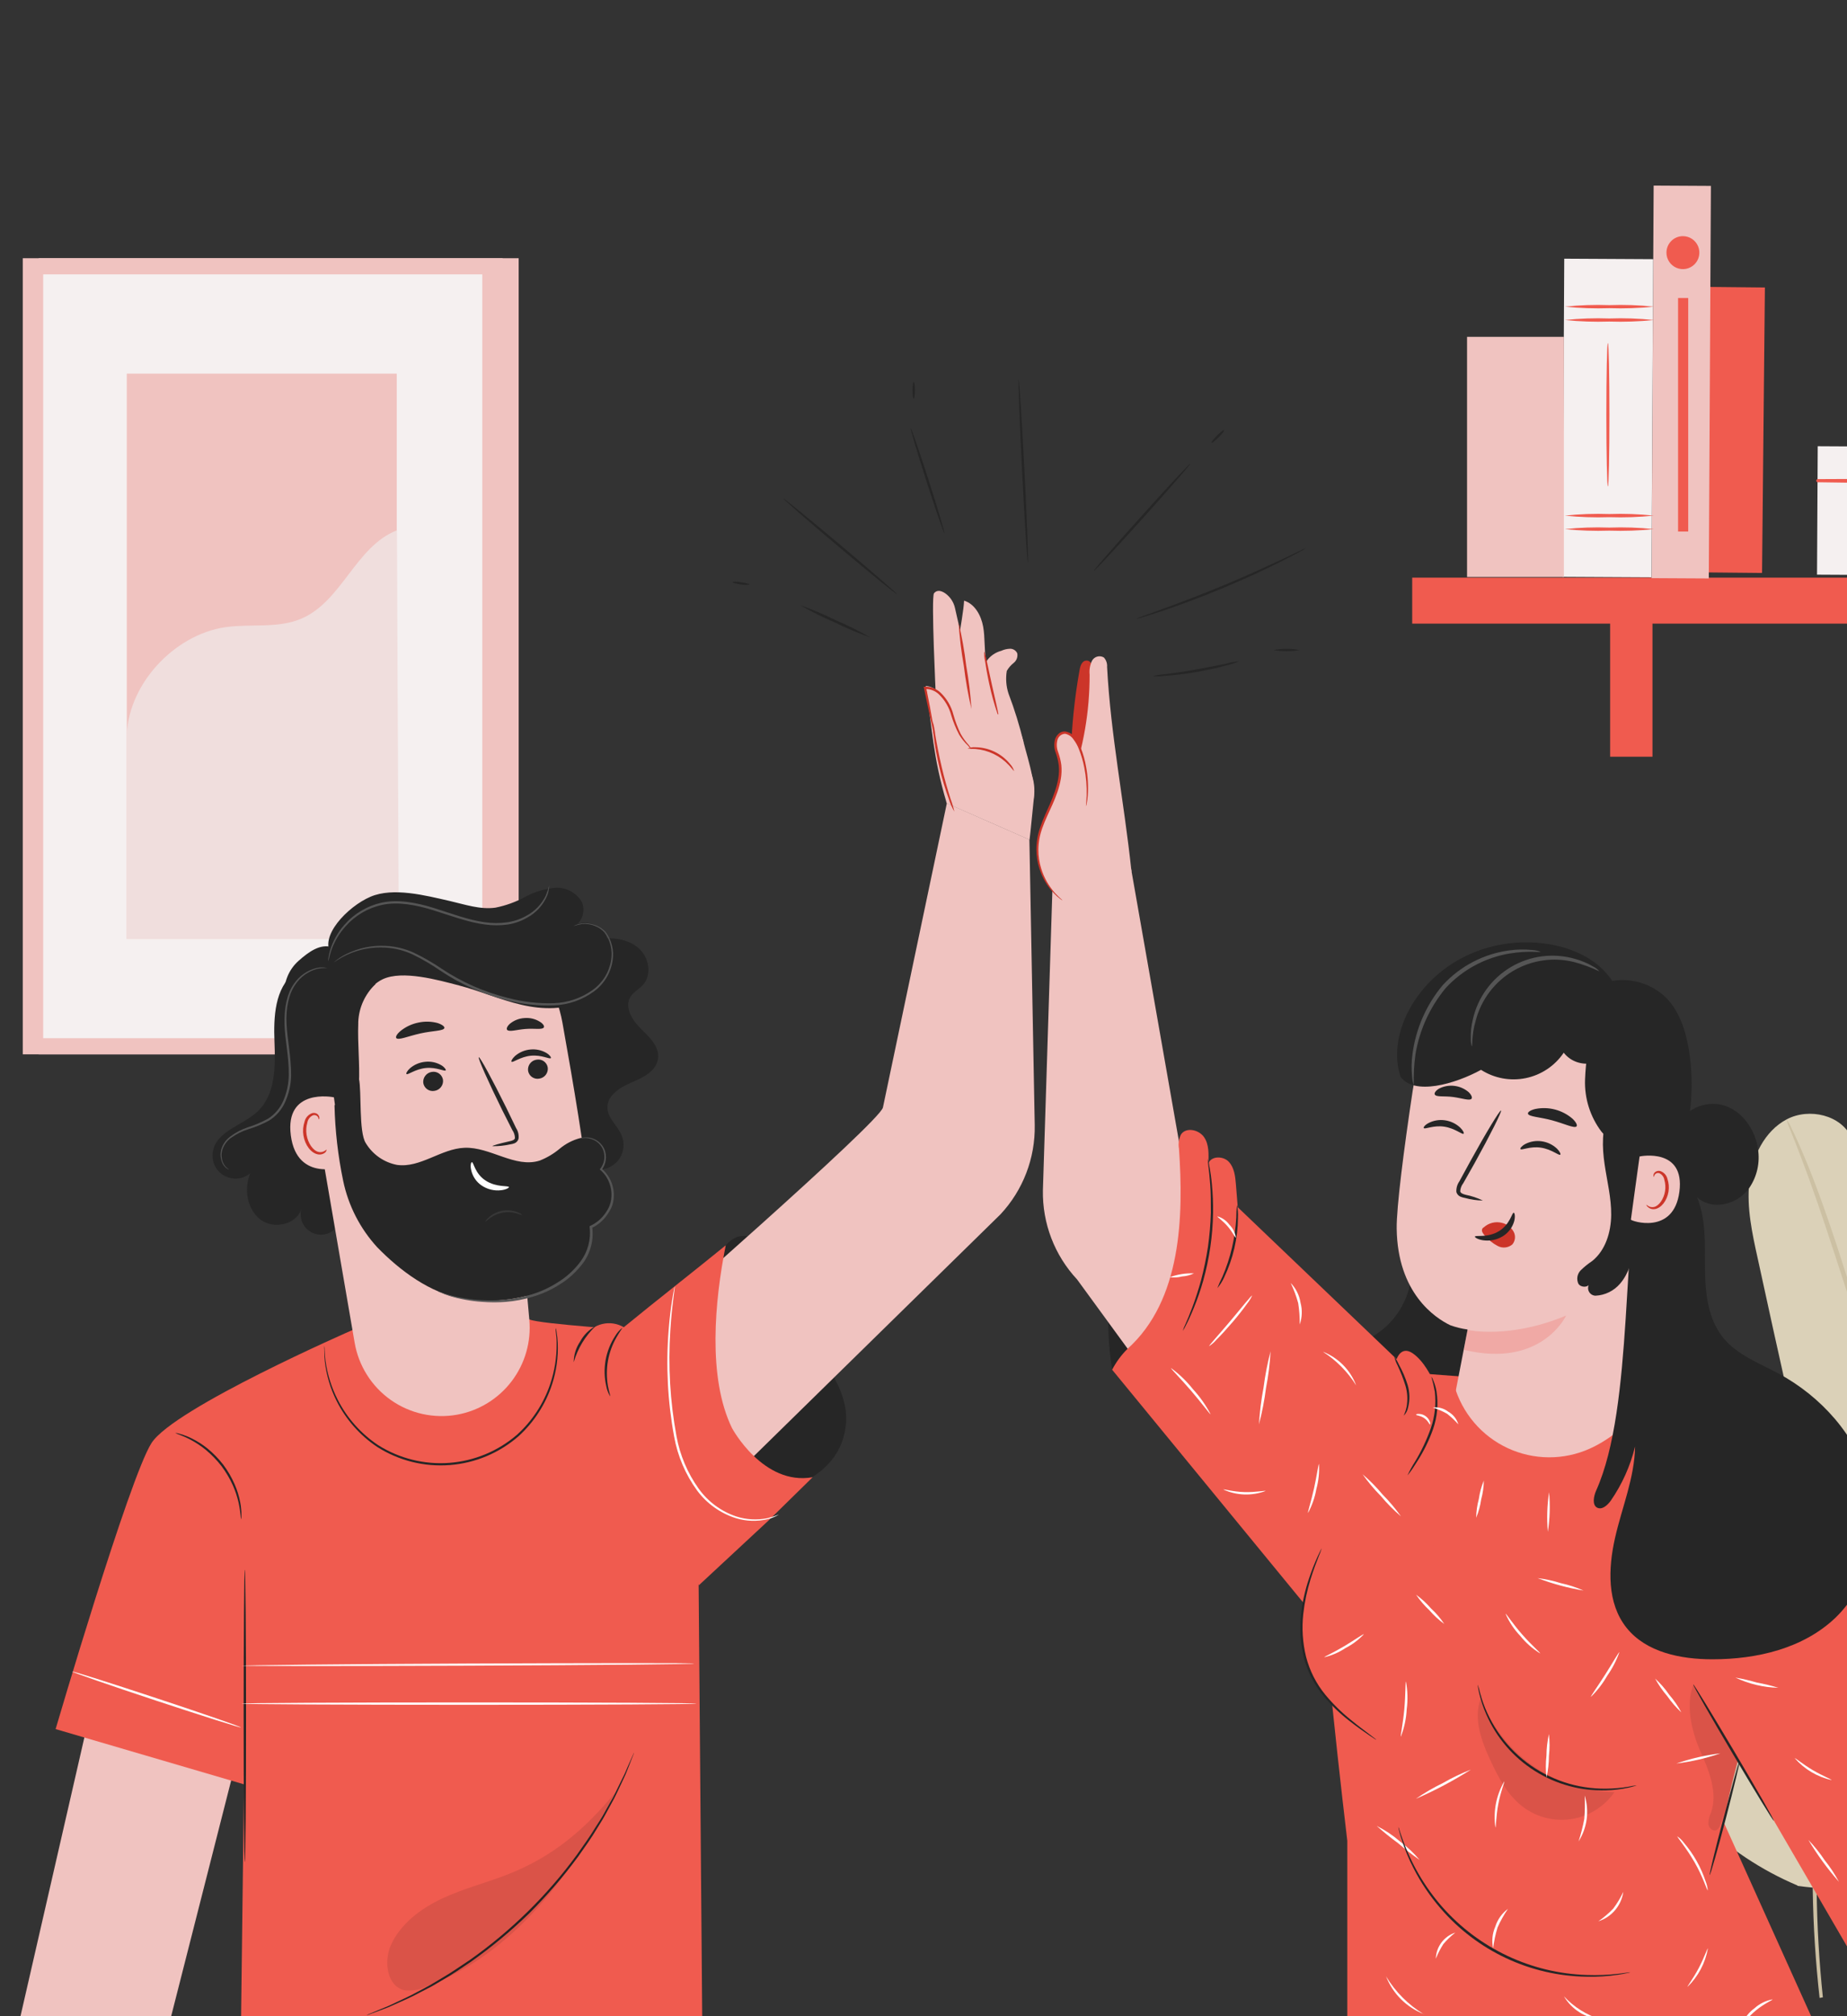 <svg xmlns="http://www.w3.org/2000/svg" width="550" height="600" viewBox="0 0 550 600" fill="none"><rect x="0" y="0" width="550" height="600" fill="#333333" stroke="none"/><g clip-path="url(#clip0_424_4166)"><g clip-path="url(#clip1_424_4166)"><path d="M535.291 561.115C491.005 542.445 471.549 494.335 463.52 449.055C462.17 441.488 459.655 433.771 461.809 426.418C463.962 419.066 471.305 412.781 478.684 414.496C484.809 415.924 488.676 421.873 492.884 426.578C498.579 432.829 505.919 437.344 514.062 439.604C519.371 441.058 525.588 441.29 529.743 437.707C535.442 432.733 534.289 423.629 532.61 416.194C529.487 402.278 526.421 388.381 523.412 374.5C521.768 367.06 520.102 359.441 520.9 351.87C521.698 344.298 525.411 336.593 532.07 333.09C538.728 329.586 548.386 331.772 551.45 338.767C552.711 341.677 552.779 344.95 553.638 348C554.497 351.05 556.695 354.175 559.873 354.411C563.05 354.646 565.559 351.9 567.312 349.226C573.483 340.021 576.529 329.206 579.333 318.493C582.137 307.781 584.757 296.908 589.974 287.18C595.19 277.451 603.441 268.887 613.984 266.044C624.527 263.201 637.31 267.306 642.255 277.208C647.2 287.111 643.389 299.131 638.546 309.087C631.309 323.83 621.99 337.453 610.875 349.535C608.88 351.709 606.725 354.066 606.319 357.032C605.777 362.348 611.548 366.28 616.789 366.868C622.747 367.514 628.655 365.633 634.596 365.078C640.536 364.524 647.415 365.715 650.773 370.76C655.472 377.721 650.822 387.162 645.673 393.673C635.37 406.865 622.872 418.177 608.728 427.112C603.651 430.297 598.297 433.296 594.708 438.106C591.12 442.915 589.886 450.193 593.673 454.876C597.46 459.559 604.695 459.777 610.206 457.47C615.716 455.162 620.177 450.94 625.212 447.706C634.618 441.627 647.994 439.48 656.448 446.935C662.01 451.841 664.124 459.862 663.435 467.274C662.745 474.686 659.614 481.628 656.112 488.214C643.845 511.028 626.165 531.07 604.166 544.433C582.167 557.796 560.67 564.754 535.192 561.2" fill="#DBD1B8"></path><path d="M541.838 594.561C539.462 573.268 539.121 551.796 540.82 530.438C543.027 504.345 546.723 478.4 551.89 452.73L555.899 432.537C557.211 425.906 558.511 419.332 560.183 412.967C563.402 400.774 567.296 388.769 571.847 377.009C576.114 365.754 580.56 355.226 584.802 345.415C589.043 335.604 593.21 326.532 597.323 318.377C603.779 305.581 611.236 293.316 619.623 281.697C622.585 277.583 624.976 274.468 626.635 272.371L628.534 270.008C628.743 269.731 628.973 269.471 629.224 269.232C629.055 269.53 628.864 269.815 628.653 270.085L626.856 272.545C625.294 274.684 622.947 277.867 620.063 282.026C611.866 293.755 604.56 306.084 598.207 318.908C594.14 327.002 590.066 336.082 585.864 345.925C581.663 355.767 577.253 366.291 573.037 377.521C568.525 389.226 564.648 401.167 561.423 413.291C559.783 419.615 558.494 426.134 557.202 432.78C555.911 439.427 554.592 446.15 553.25 452.984C548.104 478.591 544.381 504.464 542.1 530.484C540.35 551.761 540.59 573.155 542.818 594.387" fill="#CCC0A3"></path><path d="M560.495 412.838C559.897 411.895 559.42 410.881 559.075 409.82C558.235 407.843 557.14 404.949 555.812 401.336C553.123 394.132 549.851 384.063 546.234 372.942C542.617 361.822 539.172 351.828 536.418 344.687C535.069 341.204 533.927 338.225 533.106 336.246C532.629 335.238 532.257 334.183 531.998 333.098C532.647 334.006 533.187 334.987 533.607 336.021C534.567 337.947 535.856 340.781 537.338 344.32C540.338 351.378 543.946 361.369 547.565 372.508L556.766 401.093C557.888 404.512 558.838 407.405 559.627 409.717C560.013 410.727 560.304 411.773 560.495 412.838V412.838Z" fill="#CCC0A3"></path><path d="M541.633 528.426C541.281 528.127 540.975 527.777 540.725 527.387L538.328 524.268C536.183 521.574 533.406 517.571 529.921 512.523C522.946 502.538 513.726 488.431 503.784 472.715C493.842 457 484.777 442.819 478.004 432.7L469.97 420.728L467.755 417.459C467.486 417.088 467.26 416.687 467.083 416.264C467.426 416.565 467.731 416.908 467.989 417.285L470.368 420.406C472.425 423.129 475.29 427.103 478.793 432.148C485.77 442.152 494.972 456.261 504.932 471.975C514.892 487.688 523.937 501.853 530.694 511.992L538.746 523.962L540.961 527.231C541.239 527.596 541.466 527.998 541.633 528.426V528.426Z" fill="#CCC0A3"></path><path d="M660.111 459.946C659.765 460.267 659.374 460.535 658.951 460.743L655.555 462.776L642.882 470.143C632.161 476.345 617.381 485.115 601.255 494.796C585.129 504.477 570.262 513.13 559.406 519.111C553.997 522.117 549.587 524.492 546.509 526.14L542.96 527.955C542.555 528.183 542.124 528.364 541.678 528.493C542.015 528.171 542.4 527.903 542.82 527.699L546.215 525.665L558.954 518.236C569.673 512.016 584.452 503.246 600.579 493.565C616.705 483.884 631.59 475.229 642.428 469.25C647.839 466.262 652.247 463.869 655.325 462.221L658.876 460.424C659.268 460.217 659.682 460.057 660.111 459.946V459.946Z" fill="#CCC0A3"></path><path d="M154.45 76.842H11.528V313.759H154.45V76.842Z" fill="#F0C3C0"></path><path d="M149.699 76.842H6.778V313.759H149.699V76.842Z" fill="#F0C3C0"></path><path d="M143.614 81.65H12.863V308.961H143.614V81.65Z" fill="#F5F0F0"></path><path d="M118.147 111.191H37.754V279.42H118.147V111.191Z" fill="#F0C3C0"></path><path d="M37.754 219.892C37.571 204.165 51.679 188.831 67.213 186.629C74.633 185.593 82.498 187.061 89.46 184.217C101.828 179.145 105.754 162.697 118.186 157.822L118.762 279.419H37.754V219.892Z" fill="#F0DEDD"></path><path d="M508.498 85.385L525.551 85.556L524.703 170.507L507.649 170.337L508.498 85.385Z" fill="#F05B4F"></path><path d="M541.281 132.795L621.488 133.23L621.281 171.449L541.074 171.014L541.281 132.795Z" fill="#F5F0F0"></path><path d="M701.263 144.302C647.978 144.918 594.518 144.302 541.233 143.511C541.125 143.49 541.028 143.432 540.958 143.346C540.888 143.261 540.85 143.155 540.85 143.045C540.85 142.934 540.888 142.828 540.958 142.743C541.028 142.658 541.125 142.6 541.233 142.578C594.5 142.297 647.978 142.332 701.246 143.511C701.336 143.53 701.417 143.58 701.476 143.652C701.534 143.724 701.566 143.814 701.566 143.906C701.566 143.999 701.534 144.089 701.476 144.161C701.417 144.233 701.336 144.283 701.246 144.302H701.263Z" fill="#F05B4F"></path><path d="M420.525 171.9H731.242V185.584H420.525V171.9Z" fill="#F05B4F"></path><path d="M479.466 178.479H492.075V225.193H479.466V178.479Z" fill="#F05B4F"></path><path d="M492.422 55.23L509.475 55.323L508.844 172.142L491.791 172.05L492.422 55.23Z" fill="#F0C3C0"></path><path d="M465.802 76.983L492.286 77.126L491.775 171.802L465.291 171.659L465.802 76.983Z" fill="#F5F0F0"></path><path d="M465.977 95.233C470.376 95.685 474.8 95.838 479.219 95.69C483.639 95.838 488.063 95.686 492.461 95.233C488.064 94.769 483.639 94.616 479.219 94.775C474.8 94.617 470.375 94.77 465.977 95.233V95.233Z" fill="#F05B4F"></path><path d="M465.977 91.258C470.376 91.71 474.8 91.863 479.219 91.715C483.639 91.864 488.063 91.711 492.461 91.258C488.064 90.794 483.639 90.641 479.219 90.801C474.8 90.642 470.375 90.795 465.977 91.258Z" fill="#F05B4F"></path><path d="M465.977 157.461C470.376 157.913 474.8 158.066 479.219 157.918C483.639 158.067 488.063 157.914 492.461 157.461C488.064 156.997 483.639 156.845 479.219 157.004C474.8 156.845 470.375 156.998 465.977 157.461V157.461Z" fill="#F05B4F"></path><path d="M465.977 153.448C470.376 153.9 474.8 154.053 479.219 153.905C483.639 154.054 488.063 153.901 492.461 153.448C488.064 152.973 483.639 152.814 479.219 152.973C474.8 152.815 470.374 152.974 465.977 153.448V153.448Z" fill="#F05B4F"></path><path d="M478.797 144.762C479.06 144.762 479.253 135.212 479.253 123.428C479.253 111.644 479.06 102.093 478.797 102.093C478.533 102.093 478.34 111.644 478.34 123.428C478.34 135.212 478.551 144.762 478.797 144.762Z" fill="#F05B4F"></path><path d="M436.858 100.245H465.696V171.706H436.858V100.245Z" fill="#F0C3C0"></path><path d="M496.236 75.183C496.236 76.154 496.524 77.103 497.062 77.91C497.601 78.717 498.366 79.346 499.261 79.717C500.157 80.088 501.142 80.186 502.092 79.996C503.043 79.807 503.916 79.34 504.601 78.653C505.286 77.967 505.753 77.093 505.942 76.141C506.131 75.189 506.034 74.202 505.663 73.306C505.293 72.409 504.664 71.643 503.859 71.103C503.053 70.564 502.106 70.276 501.136 70.276C499.837 70.276 498.591 70.793 497.672 71.714C496.753 72.634 496.236 73.882 496.236 75.183Z" fill="#F05B4F"></path><path d="M499.697 88.689H502.718V158.18H499.697V88.689Z" fill="#F05B4F"></path><path d="M419.71 371.68C420.726 375.817 420.607 380.151 419.367 384.227C418.127 388.302 415.811 391.966 412.664 394.833C408.492 398.532 403.088 400.669 399.258 404.738C396.887 407.444 395.257 410.718 394.525 414.243C393.794 417.768 393.987 421.422 395.086 424.849C396.248 428.252 398.088 431.383 400.493 434.054C402.898 436.724 405.82 438.878 409.08 440.385C413.52 442.463 418.388 443.459 423.286 443.292C428.183 443.125 432.972 441.801 437.261 439.426C447.836 433.439 453.992 421.424 455.551 409.355C457.111 397.285 454.662 385.065 451.447 373.324" fill="#262626"></path><path d="M331.2 407.615C329.445 397.164 329.659 386.477 331.829 376.105C332.747 371.033 334.603 366.177 337.301 361.788C338.221 360.151 339.62 358.836 341.31 358.021C342.537 357.613 343.853 357.554 345.112 357.851C346.37 358.149 347.521 358.791 348.437 359.706C349.606 360.924 350.503 362.378 351.069 363.97C351.635 365.561 351.857 367.255 351.72 368.94C351.476 372.307 350.652 375.607 349.285 378.694C345.058 389.517 338.341 398.504 331.159 407.601" fill="#262626"></path><path d="M543.24 447.222C545.716 448.989 600.696 567.59 600.696 567.59C596.274 565.698 591.377 565.22 586.674 566.22L583.692 567.014C578.354 568.451 573.292 570.766 568.712 573.864L553.021 584.496C552.4 584.138 551.874 583.637 551.486 583.034C551.098 582.431 550.86 581.744 550.791 581.03V580.577L508.164 507.31L543.24 447.222Z" fill="#F05B4F"></path><path d="M336.795 258.408L351.46 341.882C356.18 353.116 411.214 421.178 411.214 421.178L393.02 479.732L320.735 380.749C314.023 373.562 310.372 364.038 310.557 354.199L313.375 265.012L336.795 258.408Z" fill="#F0C3C0"></path><path d="M414.84 408.094L452.583 410.958L485.497 416.068C485.497 416.068 543.24 431.261 543.24 437.59C543.24 439.7 527.481 489.965 518.616 520.078C516.443 527.392 514.671 534.819 513.308 542.327L543.24 608.69H401.201V547.848C401.201 547.848 391.625 467.936 393.307 457.017C394.99 446.098 414.84 408.094 414.84 408.094Z" fill="#F05B4F"></path><path d="M318.888 224.679C319.11 216.177 319.979 207.704 321.487 199.334C321.692 198.142 322.185 196.704 323.375 196.594C324.852 196.402 325.605 198.306 325.796 199.786C327.108 209.88 326.687 220.125 324.551 230.077" fill="#CC3529"></path><path d="M335.714 401.436C351.911 386.942 352.459 361.83 351.077 341.841C350.807 340.382 351.028 338.873 351.706 337.553C353.252 335.348 357.014 336.183 358.546 338.403C360.078 340.622 359.914 343.54 359.832 346.225C360.667 343.951 364.223 343.965 365.892 345.718C367.561 347.472 367.849 350.116 368.04 352.568L368.574 359.254L415.893 404.464C415.893 404.464 417.192 400.354 420.667 402.724C424.142 405.094 426.385 410.095 426.385 410.095L393.047 482.965L331.173 407.615C332.362 405.335 333.894 403.251 335.714 401.436V401.436Z" fill="#F05B4F"></path><path d="M399.928 451.866C394.991 458.172 391.304 465.366 389.066 473.06C386.836 480.804 387.08 489.053 389.764 496.651C391.841 501.908 395.242 506.537 399.637 510.086C404.031 513.634 409.269 515.982 414.84 516.9" fill="#F05B4F"></path><path d="M352.199 396.08C352.397 395.414 352.653 394.768 352.965 394.148C353.512 392.942 354.251 391.161 355.085 388.942C355.92 386.723 356.809 384.037 357.643 381.023C358.511 377.734 359.2 374.4 359.709 371.036C360.182 367.671 360.469 364.282 360.571 360.884C360.571 357.747 360.571 354.925 360.379 352.555C360.188 350.185 360.01 348.28 359.832 346.965C359.714 346.282 359.65 345.59 359.641 344.896C359.863 345.555 360.019 346.234 360.106 346.924C360.461 348.773 360.721 350.638 360.886 352.514C361.153 355.3 361.267 358.099 361.228 360.898C361.124 367.761 360.13 374.581 358.273 381.188C357.509 383.881 356.595 386.529 355.537 389.12C354.634 391.34 353.827 393.093 353.197 394.271C352.91 394.898 352.577 395.503 352.199 396.08Z" fill="#262626"></path><path d="M362.5 383.352C362.946 382.174 363.457 381.021 364.032 379.9C366.427 374.339 367.816 368.397 368.136 362.35C368.134 361.091 368.202 359.834 368.341 358.583C368.61 359.824 368.711 361.096 368.642 362.364C368.595 368.508 367.194 374.566 364.538 380.105C364.016 381.279 363.329 382.372 362.5 383.352Z" fill="#262626"></path><path d="M418.068 421.246C417.958 421.178 418.533 420.287 418.861 418.671C419.245 416.558 419.123 414.384 418.506 412.328C417.856 410.258 417.065 408.234 416.139 406.272C415.707 405.46 415.385 404.594 415.181 403.697C415.723 404.429 416.182 405.219 416.549 406.053C417.632 407.983 418.508 410.022 419.162 412.136C419.816 414.3 419.868 416.602 419.313 418.794C419.141 419.714 418.709 420.565 418.068 421.246Z" fill="#262626"></path><path d="M409.846 517.749C409.632 517.66 409.43 517.545 409.244 517.407L407.63 516.338C406.262 515.393 404.224 514.009 401.843 512.132C399.03 509.962 396.457 507.496 394.169 504.775C391.354 501.408 389.325 497.452 388.232 493.199C387.187 488.944 386.919 484.535 387.438 480.184C387.858 476.655 388.642 473.18 389.778 469.813C390.531 467.544 391.403 465.317 392.391 463.141C392.746 462.374 393.02 461.771 393.225 461.387C393.316 461.174 393.43 460.972 393.567 460.785C393.308 461.623 393.002 462.447 392.651 463.251C392.035 464.812 391.146 467.087 390.257 469.964C389.206 473.315 388.482 476.761 388.095 480.252C387.619 484.524 387.896 488.846 388.916 493.021C389.981 497.18 391.947 501.053 394.675 504.364C396.915 507.068 399.422 509.537 402.158 511.735C404.484 513.653 406.44 515.091 407.794 516.119L409.326 517.297C409.682 517.571 409.86 517.722 409.846 517.749Z" fill="#262626"></path><path d="M487.343 531.298C487.154 531.399 486.951 531.472 486.741 531.518C486.331 531.627 485.743 531.833 484.963 531.983C482.759 532.462 480.515 532.732 478.26 532.792C470.742 533.023 463.328 530.995 456.972 526.968C450.615 522.942 445.609 517.102 442.596 510.2C441.678 508.136 440.959 505.99 440.448 503.789C440.257 503.008 440.188 502.419 440.106 501.98C440.059 501.769 440.036 501.553 440.038 501.336C440.318 502.111 440.546 502.902 440.722 503.706C442.899 511.978 447.775 519.283 454.574 524.461C461.373 529.64 469.705 532.393 478.246 532.285C480.479 532.274 482.707 532.081 484.908 531.709C485.712 531.53 486.525 531.392 487.343 531.298V531.298Z" fill="#262626"></path><path d="M509.108 558C508.917 558 510.723 550.369 513.212 541.081C515.702 531.792 517.754 524.298 517.932 524.353C518.11 524.408 516.318 531.97 513.896 541.259C511.475 550.547 509.3 558 509.108 558Z" fill="#262626"></path><path d="M528.192 541.848C528.028 541.944 522.528 532.943 515.88 521.736C509.232 510.53 504.033 501.364 504.211 501.268C504.389 501.172 509.874 510.16 516.523 521.366C523.171 532.573 528.425 541.738 528.192 541.848Z" fill="#262626"></path><g opacity="0.3"><path opacity="0.3" d="M441.502 504.255C438.287 510.365 440.968 517.818 443.909 524.079C446.194 528.929 448.738 533.847 452.897 537.231C454.941 538.904 457.307 540.135 459.849 540.849C462.39 541.562 465.051 541.742 467.665 541.377C470.279 541.011 472.79 540.109 475.039 538.726C477.288 537.343 479.228 535.509 480.736 533.34C472.016 533.21 463.538 530.441 456.419 525.397C449.299 520.353 443.87 513.269 440.845 505.077" fill="black"></path></g><g opacity="0.3"><path opacity="0.3" d="M504.307 501.268C501.844 507.145 503.705 515.187 506.277 521.01C508.848 526.832 511.584 533.34 509.519 539.381C508.986 540.454 508.71 541.636 508.712 542.834C508.848 544.012 510.08 545.149 511.188 544.601C511.761 544.198 512.157 543.59 512.296 542.902C514.238 537.039 516.185 531.18 518.137 525.325" fill="black"></path></g><path d="M374.894 423.877C375.114 420.198 375.571 416.537 376.262 412.917C376.727 409.277 377.426 405.671 378.355 402.121C378.148 405.801 377.691 409.463 376.987 413.081C376.526 416.722 375.827 420.328 374.894 423.877V423.877Z" fill="white"></path><path d="M360.489 420.849C360.311 420.959 357.958 417.671 354.702 413.889C351.446 410.108 348.573 407.272 348.71 407.122C351.163 408.918 353.363 411.038 355.249 413.424C357.31 415.661 359.071 418.157 360.489 420.849V420.849Z" fill="white"></path><path d="M372.856 385.558C372.444 386.441 371.925 387.269 371.31 388.024C370.27 389.49 368.752 391.449 366.987 393.504C365.222 395.559 363.526 397.408 362.254 398.669C361.616 399.401 360.884 400.046 360.078 400.587C359.928 400.45 362.924 397.203 366.44 393.038C369.955 388.873 372.691 385.38 372.856 385.558Z" fill="white"></path><path d="M368.027 368.309C367.821 368.392 367.042 366.652 365.537 364.912C364.032 363.172 362.418 362.172 362.527 361.966C363.95 362.376 365.197 363.249 366.07 364.446C367.123 365.488 367.809 366.844 368.027 368.309V368.309Z" fill="white"></path><path d="M355.55 378.941C354.433 379.468 353.226 379.779 351.994 379.859C350.798 380.171 349.552 380.246 348.327 380.078C350.64 379.238 353.092 378.852 355.55 378.941V378.941Z" fill="white"></path><path d="M387.028 394.162C387.059 392.029 386.908 389.898 386.577 387.791C386.01 385.734 385.264 383.73 384.347 381.804C385.898 383.4 386.916 385.44 387.261 387.64C387.846 389.787 387.765 392.062 387.028 394.162V394.162Z" fill="white"></path><path d="M403.841 412.273C401.318 408.239 397.93 404.818 393.923 402.258C396.185 403.137 398.237 404.483 399.946 406.209C401.655 407.934 402.982 410 403.841 412.273Z" fill="white"></path><path d="M376.85 443.701C372.778 445.229 368.266 445.076 364.306 443.276C364.374 443.071 367.042 443.934 370.557 444.03C374.073 444.126 376.795 443.495 376.85 443.701Z" fill="white"></path><path d="M389.518 450.208C389.326 450.126 390.393 446.975 391.283 442.975C392.172 438.974 392.569 435.659 392.774 435.686C392.914 438.193 392.646 440.705 391.98 443.125C391.546 445.604 390.714 447.995 389.518 450.208Z" fill="white"></path><path d="M417.192 451.263C415.028 449.432 413.028 447.415 411.214 445.235C409.212 443.217 407.382 441.036 405.742 438.714C407.898 440.555 409.893 442.576 411.707 444.756C413.707 446.774 415.541 448.95 417.192 451.263V451.263Z" fill="white"></path><path d="M430.079 483.28C428.438 482.088 426.942 480.709 425.619 479.17C424.136 477.79 422.814 476.246 421.679 474.567C423.32 475.759 424.817 477.138 426.139 478.677C427.635 480.044 428.958 481.59 430.079 483.28V483.28Z" fill="white"></path><path d="M406.125 486.335C404.552 488.012 402.701 489.402 400.653 490.445C398.727 491.73 396.586 492.658 394.333 493.185C394.333 492.993 397.069 491.815 400.298 489.884C403.526 487.952 405.988 486.171 406.125 486.335Z" fill="white"></path><path d="M417.151 516.79C416.946 516.79 417.767 513.146 418.177 508.639C418.588 504.132 418.465 500.419 418.67 500.419C419.172 503.131 419.246 505.904 418.889 508.639C418.752 511.432 418.165 514.185 417.151 516.79V516.79Z" fill="white"></path><path d="M458.616 492.034C456.356 490.649 454.352 488.883 452.692 486.815C450.862 484.902 449.385 482.68 448.328 480.252C448.506 480.129 450.38 483.102 453.226 486.349C456.071 489.596 458.752 491.856 458.616 492.034Z" fill="white"></path><path d="M473.759 504.953C473.595 504.83 475.674 501.98 478 498.322C480.326 494.665 482.036 491.596 482.213 491.692C481.326 494.182 480.106 496.542 478.588 498.706C477.275 501.002 475.65 503.105 473.759 504.953Z" fill="white"></path><path d="M471.543 473.334C466.872 472.557 462.29 471.318 457.863 469.635C460.222 469.916 462.549 470.421 464.813 471.142C467.124 471.643 469.379 472.377 471.543 473.334V473.334Z" fill="white"></path><path d="M460.503 528.983C460.261 526.825 460.261 524.647 460.503 522.489C460.521 520.318 460.769 518.155 461.242 516.037C461.488 518.194 461.488 520.373 461.242 522.53C461.229 524.702 460.981 526.865 460.503 528.983V528.983Z" fill="white"></path><path d="M470.052 548.04C470.768 545.827 471.344 543.571 471.776 541.286C471.965 538.966 472.002 536.637 471.885 534.312C472.591 536.592 472.793 538.999 472.476 541.365C472.16 543.731 471.332 545.999 470.052 548.013V548.04Z" fill="white"></path><path d="M445.305 543.834C444.607 539.101 445.533 534.271 447.931 530.134C448.123 530.216 446.864 533.107 446.153 536.902C445.442 540.696 445.51 543.82 445.305 543.834Z" fill="white"></path><path d="M422.733 553.492C420.503 551.941 418.356 550.272 416.303 548.492C414.106 546.898 411.992 545.192 409.969 543.382C412.428 544.609 414.726 546.137 416.809 547.93C418.994 549.546 420.982 551.413 422.733 553.492V553.492Z" fill="white"></path><path d="M438.013 526.613C432.778 529.94 427.289 532.849 421.597 535.313C424.173 533.538 426.881 531.962 429.696 530.6C432.362 529.058 435.143 527.726 438.013 526.613V526.613Z" fill="white"></path><path d="M485.497 586.934C485.206 587.029 484.909 587.102 484.607 587.153C484.019 587.263 483.157 587.482 482.036 587.633C478.868 588.118 475.663 588.324 472.46 588.249C464.183 588.129 456.027 586.252 448.528 582.743C441.029 579.234 434.359 574.172 428.957 567.891C425.819 564.276 423.132 560.292 420.954 556.027C419.47 553.169 418.243 550.184 417.288 547.108C416.919 546.026 416.741 545.163 416.577 544.587C416.486 544.293 416.426 543.99 416.399 543.683C416.53 543.961 416.635 544.249 416.714 544.546C416.919 545.108 417.138 545.916 417.548 547.026C420.171 554.536 424.212 561.471 429.45 567.453C434.865 573.589 441.474 578.553 448.872 582.042C456.27 585.531 464.301 587.47 472.473 587.742C475.67 587.861 478.872 587.733 482.049 587.359C483.185 587.249 484.047 587.071 484.635 587.016C484.918 586.957 485.207 586.929 485.497 586.934V586.934Z" fill="#262626"></path><path d="M444.621 579.838C444.154 577.663 444.379 575.397 445.264 573.358C445.932 571.235 447.253 569.379 449.04 568.056C447.831 569.807 446.792 571.67 445.934 573.618C445.307 575.647 444.868 577.729 444.621 579.838V579.838Z" fill="white"></path><path d="M433.362 575.125C432.063 576.132 430.871 577.271 429.805 578.523C428.916 579.902 428.165 581.366 427.562 582.893C427.608 581.156 428.19 579.477 429.229 578.086C430.268 576.694 431.712 575.66 433.362 575.125Z" fill="white"></path><path d="M476.659 600.935C474.42 600.756 472.257 600.04 470.353 598.848C468.448 597.656 466.858 596.022 465.715 594.085C468.69 597.303 472.468 599.667 476.659 600.935V600.935Z" fill="white"></path><path d="M483.39 562.987C483.102 565.001 482.253 566.892 480.938 568.444C479.624 569.995 477.899 571.143 475.962 571.755C477.561 570.65 479.045 569.388 480.394 567.987C481.562 566.428 482.566 564.752 483.39 562.987V562.987Z" fill="white"></path><path d="M502.528 591.277C502.364 591.14 504.17 588.852 505.839 585.701C507.508 582.55 508.397 579.769 508.575 579.838C507.8 584.195 505.675 588.197 502.501 591.277H502.528Z" fill="white"></path><path d="M527.823 594.99C527.905 595.195 525.415 596.182 522.911 598.25C520.408 600.319 518.903 602.538 518.725 602.36C519.512 600.47 520.804 598.835 522.46 597.634C523.968 596.271 525.825 595.356 527.823 594.99V594.99Z" fill="white"></path><path d="M508.534 562.562C508.315 562.63 507.166 558.63 504.608 554.191C502.05 549.752 499.314 546.629 499.491 546.492C500.242 547.021 500.903 547.669 501.448 548.41C504.327 551.779 506.52 555.679 507.905 559.89C508.248 560.744 508.461 561.644 508.534 562.562Z" fill="white"></path><path d="M512.31 521.777C508.052 523.25 503.649 524.264 499.177 524.805C503.436 523.336 507.838 522.321 512.31 521.777V521.777Z" fill="white"></path><path d="M500.668 509.584C499.106 508.13 497.702 506.513 496.482 504.762C495.089 503.148 493.873 501.389 492.856 499.515C494.433 500.95 495.838 502.563 497.043 504.323C498.448 505.932 499.665 507.697 500.668 509.584V509.584Z" fill="white"></path><path d="M529.56 502.268C525.127 502.158 520.766 501.122 516.755 499.227C518.922 499.597 521.064 500.096 523.171 500.72C525.33 501.106 527.464 501.623 529.56 502.268V502.268Z" fill="white"></path><path d="M545.401 529.737C541.159 528.788 537.326 526.514 534.457 523.243C534.594 523.079 536.756 524.969 539.751 526.736C542.747 528.504 545.47 529.531 545.401 529.737Z" fill="white"></path><path d="M547.604 560.014C544.189 556.144 541.139 551.966 538.493 547.533C540.286 549.392 541.906 551.41 543.336 553.561C544.954 555.576 546.382 557.736 547.604 560.014V560.014Z" fill="white"></path><path d="M424.005 599.374C421.45 598.388 419.128 596.88 417.187 594.945C415.247 593.011 413.73 590.693 412.733 588.14C415.523 592.76 419.391 596.634 424.005 599.428V599.374Z" fill="white"></path><path d="M336.932 259.34C334.729 238.502 330.749 218.897 329.668 198.471C329.711 197.959 329.646 197.443 329.479 196.957C329.312 196.471 329.045 196.026 328.697 195.649C328.399 195.474 328.068 195.362 327.726 195.32C327.384 195.277 327.036 195.305 326.705 195.401C326.373 195.497 326.065 195.66 325.798 195.879C325.532 196.098 325.312 196.369 325.153 196.676C324.557 197.958 324.32 199.379 324.469 200.786C324.493 211.649 322.642 222.434 318.997 232.666C316.658 239.31 313.525 245.681 311.774 252.49C310.023 259.299 313.32 261.614 316.385 267.957" fill="#F0C3C0"></path><path d="M316.426 267.93C313.715 265.848 311.614 263.075 310.341 259.9C309.068 256.726 308.67 253.268 309.189 249.887C309.887 245.777 311.925 242.05 313.539 238.214C315.153 234.378 316.398 230.118 315.413 226.076C314.869 224.576 314.501 223.017 314.319 221.432C314.319 219.843 315.345 218.062 316.932 217.993C317.532 218.042 318.112 218.229 318.627 218.54C319.142 218.852 319.578 219.279 319.9 219.788C322.568 223.09 324.702 232.734 323.361 239.941" fill="#F0C3C0"></path><path d="M323.361 239.941C323.361 239.941 323.498 238.831 323.58 236.831C323.666 234.009 323.432 231.187 322.883 228.419C322.514 226.512 321.964 224.645 321.241 222.843C320.86 221.863 320.344 220.94 319.709 220.103C319.423 219.654 319.049 219.268 318.609 218.968C318.169 218.669 317.673 218.463 317.151 218.363C316.613 218.389 316.098 218.59 315.686 218.937C315.273 219.283 314.985 219.755 314.866 220.281C314.573 221.449 314.649 222.68 315.085 223.802C315.545 225.055 315.866 226.356 316.043 227.679C316.175 229.05 316.124 230.432 315.892 231.789C314.934 237.351 311.98 241.845 310.42 246.298C309.651 248.378 309.24 250.573 309.203 252.791C309.194 254.723 309.48 256.645 310.051 258.491C310.879 261.183 312.279 263.665 314.155 265.765C315.523 267.231 316.412 267.875 316.371 267.944C316.126 267.819 315.897 267.668 315.687 267.491C315.069 267.02 314.488 266.503 313.949 265.943C311.95 263.878 310.452 261.379 309.572 258.641C308.948 256.754 308.625 254.779 308.614 252.791C308.626 250.502 309.029 248.232 309.804 246.078C311.309 241.53 314.223 237.036 315.126 231.68C315.359 230.378 315.41 229.05 315.276 227.734C315.112 226.448 314.805 225.184 314.36 223.966C313.887 222.708 313.82 221.333 314.168 220.035C314.372 219.386 314.745 218.805 315.249 218.35C315.501 218.114 315.799 217.933 316.123 217.818C316.448 217.702 316.793 217.655 317.137 217.678C317.764 217.761 318.366 217.976 318.903 218.309C319.441 218.642 319.902 219.086 320.256 219.61C320.921 220.517 321.455 221.513 321.843 222.569C322.566 224.409 323.098 226.319 323.43 228.268C323.948 231.077 324.109 233.94 323.909 236.79C323.861 237.563 323.76 238.332 323.608 239.091C323.566 239.385 323.483 239.671 323.361 239.941V239.941Z" fill="#CC3529"></path><path d="M502.2 351.198C502.647 353.158 503.707 354.924 505.225 356.24C506.742 357.555 508.64 358.352 510.64 358.514C512.646 358.613 514.643 358.199 516.445 357.312C518.247 356.426 519.794 355.095 520.941 353.445C523.213 350.09 524.127 345.997 523.5 341.992C522.72 336.224 518.889 330.676 513.335 328.963C507.781 327.251 500.873 330.333 499.341 335.923L492.938 344.869L502.2 351.198Z" fill="#262626"></path><path d="M494.635 333.621C495.256 328.663 494.876 323.631 493.518 318.823C492.16 314.015 489.851 309.53 486.729 305.632C483.607 301.735 479.735 298.506 475.343 296.136C470.95 293.766 466.127 292.304 461.16 291.836C441.31 289.945 423.649 304.755 420.681 324.511C418.068 341.827 415.824 359.309 415.906 365.611C416.153 384.791 427.329 392.216 431.871 394.381C433.502 394.969 435.189 395.387 436.905 395.627C436.922 395.63 436.937 395.637 436.951 395.646C436.965 395.656 436.976 395.668 436.985 395.682C436.994 395.696 437 395.712 437.003 395.728C437.006 395.745 437.005 395.762 437.001 395.778L432.76 417.698C430.831 432.097 438.862 444.947 453.212 447.043C467.562 449.139 478.875 438.084 481.078 423.671L494.635 333.621Z" fill="#F0C3C0"></path><path d="M423.978 335.704C424.292 336.156 426.809 334.8 430.052 335.279C433.294 335.759 435.414 337.731 435.825 337.375C436.03 337.225 435.742 336.471 434.826 335.567C433.567 334.389 431.977 333.628 430.27 333.389C428.586 333.143 426.868 333.436 425.359 334.224C424.224 334.841 423.813 335.498 423.978 335.704Z" fill="#262626"></path><path d="M452.76 341.951C453.075 342.403 455.606 341.047 458.834 341.526C462.063 342.006 464.211 343.978 464.621 343.622C464.812 343.472 464.539 342.718 463.609 341.8C462.353 340.629 460.767 339.873 459.067 339.636C457.383 339.39 455.664 339.682 454.156 340.471C453.048 341.088 452.61 341.745 452.76 341.951Z" fill="#262626"></path><path d="M441.57 357.267C439.942 356.487 438.224 355.911 436.454 355.555C435.633 355.349 434.881 355.062 434.826 354.486C434.88 353.623 435.195 352.796 435.729 352.116L439.094 346.171C443.786 337.69 447.302 330.676 446.974 330.484C446.646 330.292 442.541 337.019 437.849 345.554L434.58 351.541C433.925 352.471 433.606 353.597 433.677 354.733C433.763 355.034 433.915 355.313 434.12 355.55C434.326 355.787 434.581 355.975 434.867 356.103C435.305 356.29 435.765 356.424 436.235 356.5C437.974 356.981 439.767 357.239 441.57 357.267V357.267Z" fill="#262626"></path><path opacity="0.24" d="M437.028 395.764C437.028 395.764 449.341 398.614 466.372 391.49C466.372 391.49 459.04 407.313 435.893 401.683L437.028 395.764Z" fill="#F05B4F"></path><path d="M441.803 365.282C442.528 364.614 443.409 364.138 444.365 363.899C445.321 363.66 446.321 363.664 447.275 363.912C447.979 364.086 448.641 364.398 449.224 364.831C449.806 365.264 450.297 365.808 450.667 366.433C451.023 367.034 451.183 367.731 451.127 368.428C451.07 369.125 450.8 369.787 450.353 370.323C449.751 370.833 449.01 371.148 448.227 371.229C447.443 371.31 446.654 371.152 445.962 370.775C444.509 370.018 443.225 368.974 442.186 367.707C441.852 367.397 441.582 367.025 441.392 366.611C441.298 366.414 441.265 366.193 441.299 365.978C441.334 365.762 441.433 365.562 441.584 365.405" fill="#CC3529"></path><path d="M450.763 360.898C450.243 360.788 449.724 364.309 446.358 366.378C442.993 368.447 439.299 367.501 439.204 367.995C439.122 368.214 439.942 368.803 441.516 369.077C443.568 369.402 445.669 368.995 447.453 367.926C449.164 366.895 450.409 365.241 450.927 363.309C451.269 361.843 451.009 360.912 450.763 360.898Z" fill="#262626"></path><path d="M454.99 331.402C455.182 332.333 458.479 332.388 462.2 333.402C465.921 334.416 468.862 335.895 469.477 335.183C469.751 334.84 469.341 333.936 468.233 332.895C466.731 331.608 464.957 330.68 463.044 330.182C461.131 329.683 459.13 329.627 457.193 330.018C455.688 330.374 454.922 330.963 454.99 331.402Z" fill="#262626"></path><path d="M427.247 325.716C427.699 326.538 430.052 326.1 432.719 326.456C435.387 326.812 437.603 327.661 438.191 326.976C438.478 326.634 438.191 325.839 437.329 325.004C436.12 323.971 434.631 323.323 433.052 323.142C431.472 322.961 429.875 323.257 428.465 323.99C427.466 324.606 427.042 325.319 427.247 325.716Z" fill="#262626"></path><path d="M416.933 320.223C420.886 326.264 433.444 322.524 441.023 318.373C444.982 320.902 449.77 321.785 454.368 320.833C458.967 319.881 463.013 317.17 465.647 313.277C469.984 318.757 478.807 316.976 482.063 310.742C485.319 304.509 483.431 295.919 479.053 290.466C474.676 285.014 468.192 282.246 461.817 281.082C446.7 278.342 430.243 284.151 421.201 297.837C417.028 304.153 414.525 312.66 417.001 320.223" fill="#262626"></path><path d="M458.711 283.232C458.711 283.506 455.141 282.821 449.532 283.753C442.246 284.967 435.569 288.566 430.544 293.987C425.815 299.663 422.688 306.503 421.488 313.797C421.072 316.838 420.912 319.908 421.009 322.976C420.718 322.184 420.547 321.353 420.503 320.51C420.264 318.231 420.301 315.931 420.612 313.66C421.604 306.083 424.748 298.95 429.669 293.11C434.87 287.47 441.877 283.83 449.477 282.821C451.745 282.516 454.041 282.479 456.317 282.712C457.137 282.762 457.945 282.937 458.711 283.232V283.232Z" fill="#555555"></path><path d="M438.273 311.4C438.048 310.706 437.946 309.978 437.972 309.249C437.901 307.262 438.108 305.274 438.588 303.344C439.32 300.108 440.705 297.056 442.659 294.376C444.613 291.696 447.094 289.445 449.949 287.761C452.804 286.077 455.973 284.997 459.261 284.585C462.549 284.174 465.886 284.441 469.067 285.37C470.987 285.897 472.828 286.68 474.539 287.699C475.199 288.043 475.788 288.507 476.276 289.069C473.89 287.938 471.409 287.021 468.862 286.329C462.666 284.748 456.098 285.685 450.588 288.933C445.079 292.182 441.075 297.481 439.45 303.673C438.109 308.249 438.533 311.4 438.273 311.4Z" fill="#555555"></path><path d="M474.539 304.824C473.056 310.186 472.202 315.703 471.995 321.264C471.79 326.855 473.525 332.345 476.906 336.8C482.186 343.17 490.996 345.115 499.122 346.664C503.469 335.804 504.779 323.963 502.911 312.414C501.981 306.81 500.175 301.097 496.236 297.015C493.306 294.121 489.501 292.282 485.417 291.786C481.332 291.29 477.198 292.166 473.664 294.275" fill="#262626"></path><path d="M479.053 331.347C476.919 335.978 477.07 341.334 477.809 346.417C478.547 351.5 479.833 356.473 479.778 361.569C479.724 366.666 478.109 372.077 474.115 375.269C472.904 376.078 471.768 376.995 470.722 378.009C470.206 378.524 469.861 379.186 469.733 379.904C469.606 380.622 469.703 381.362 470.011 382.023C470.777 383.256 473.089 383.229 473.417 381.818L473.212 382.174C473.01 382.515 472.902 382.904 472.898 383.3C472.893 383.697 472.993 384.087 473.187 384.433C473.381 384.779 473.663 385.067 474.003 385.269C474.344 385.472 474.731 385.581 475.127 385.585C476.525 385.518 477.894 385.165 479.151 384.548C480.407 383.931 481.524 383.062 482.432 381.996C485.045 378.968 486.085 374.899 486.769 371.036C488.876 358.939 488.465 346.376 491.803 334.58" fill="#262626"></path><path d="M432.665 410.793C433.607 414.914 435.423 418.784 437.991 422.14C440.558 425.495 443.817 428.259 447.545 430.242C451.273 432.225 455.384 433.382 459.598 433.633C463.812 433.885 468.03 433.225 471.967 431.699C479.053 428.959 484.772 423.616 490.285 418.397C491.271 424.339 491 430.422 489.488 436.252C487.975 442.083 485.256 447.529 481.506 452.239C477.756 456.949 473.06 460.817 467.721 463.592C462.383 466.367 456.521 467.987 450.517 468.347C441.447 468.895 431.707 466.127 426.002 459.045C422.021 454.113 420.421 447.578 420.53 441.235C420.807 434.882 422.015 428.604 424.115 422.603C425.729 417.424 428.287 411.643 433.513 410.204" fill="#F05B4F"></path><path d="M497.563 347.02C503.035 349.965 505.962 356.13 507.015 362.213C508.069 368.296 507.535 374.543 507.795 380.694C508.055 386.846 509.232 393.312 513.13 398.093C517.234 403.19 523.732 405.601 529.546 408.711C542.296 415.561 552.802 427.247 556.633 441.248C560.463 455.25 556.988 471.388 546.523 481.458C536.947 490.582 523.13 493.788 509.943 493.788C500.545 493.788 490.216 491.76 484.348 484.403C478.479 477.046 478.876 466.73 480.928 457.661C482.98 448.592 486.742 439.782 486.892 430.48C485.488 436.239 483.039 441.691 479.669 446.564C478.698 447.934 477.043 449.441 475.565 448.646C474.088 447.852 474.539 445.29 475.305 443.577C486.632 418.328 482.692 367.433 489.409 339.553" fill="#262626"></path><path d="M488.233 344.157C488.575 344.047 501.803 341.54 500.093 354.637C498.383 367.734 485.62 363.323 485.647 362.953C485.674 362.583 488.233 344.157 488.233 344.157Z" fill="#F0C3C0"></path><path d="M490.285 358.514C490.285 358.514 490.49 358.692 490.859 358.925C491.37 359.227 491.978 359.32 492.556 359.186C494.006 358.857 495.456 356.802 495.825 354.459C495.998 353.338 495.923 352.192 495.606 351.103C495.537 350.677 495.365 350.275 495.105 349.931C494.845 349.587 494.505 349.312 494.115 349.13C493.869 349.043 493.602 349.04 493.354 349.122C493.106 349.203 492.893 349.365 492.747 349.582C492.528 349.924 492.569 350.198 492.501 350.212C492.432 350.226 492.255 349.952 492.419 349.431C492.536 349.115 492.758 348.849 493.048 348.678C493.252 348.555 493.478 348.476 493.713 348.446C493.949 348.415 494.188 348.433 494.416 348.5C494.94 348.677 495.409 348.985 495.78 349.395C496.151 349.805 496.412 350.303 496.536 350.842C496.941 352.05 497.049 353.338 496.851 354.596C496.427 357.226 494.758 359.514 492.747 359.816C492.383 359.874 492.01 359.849 491.657 359.742C491.304 359.636 490.98 359.45 490.709 359.199C490.271 358.829 490.244 358.528 490.285 358.514Z" fill="#CC3529"></path><path d="M419.149 439.015C419.791 437.617 420.531 436.267 421.365 434.974C423.272 431.813 424.853 428.467 426.084 424.987C427.281 421.503 427.683 417.795 427.261 414.136C426.995 412.634 426.648 411.148 426.221 409.684C426.479 410.017 426.678 410.393 426.809 410.793C427.256 411.843 427.577 412.942 427.767 414.068C428.342 417.806 428 421.629 426.768 425.206C425.527 428.738 423.859 432.106 421.803 435.234C421.037 436.44 420.435 437.399 419.928 438.043C419.422 438.687 419.19 439.043 419.149 439.015Z" fill="#262626"></path><path d="M425.811 423.904C425.619 423.904 425.25 422.781 424.073 422C422.897 421.219 421.72 421.219 421.693 421.014C421.666 420.808 421.98 420.781 422.514 420.767C423.221 420.773 423.909 420.998 424.484 421.411C425.063 421.816 425.51 422.383 425.77 423.041C425.948 423.548 425.907 423.877 425.811 423.904Z" fill="white"></path><path d="M434.265 423.877C433.24 422.723 432.114 421.664 430.9 420.712C429.552 419.957 428.131 419.342 426.659 418.876C427.474 418.764 428.303 418.816 429.097 419.03C429.891 419.244 430.635 419.616 431.283 420.123C432.728 420.936 433.799 422.284 434.265 423.877V423.877Z" fill="white"></path><path d="M439.573 451.674C439.605 449.785 439.871 447.907 440.366 446.084C440.63 444.202 441.131 442.361 441.858 440.604C441.826 442.498 441.56 444.38 441.064 446.208C440.799 448.086 440.298 449.922 439.573 451.674V451.674Z" fill="white"></path><path d="M460.914 455.867C460.571 451.934 460.695 447.974 461.283 444.071C461.644 448.003 461.519 451.965 460.914 455.867Z" fill="white"></path><path d="M25.192 516.75L4.097 608.745L48.708 608.882L69.31 527.983L25.192 516.75Z" fill="#F0C3C0"></path><path d="M244.264 403.724C240.023 398.039 235.153 392.572 232.923 385.832C231.842 382.571 231.418 379.119 230.269 375.886C229.12 372.653 227.027 369.502 223.826 368.282C220.625 367.063 218.19 368.282 216.11 370.584L200.802 415.424L209.626 449.866C218.436 447.879 229.462 445.523 237.697 441.81C245.933 438.097 251.377 432.152 251.952 423.123C252.349 416.04 248.504 409.423 244.264 403.724Z" fill="#262626"></path><path d="M104.96 395.806C104.96 395.806 51.745 419 45.096 429.466C38.448 439.933 16.56 514.557 16.56 514.557L72.648 530.997L71.69 608.69H209.174L208.039 471.69L190.802 395.984C190.802 395.984 160.446 394.025 157.628 392.641C154.81 391.257 104.96 395.806 104.96 395.806Z" fill="#F05B4F"></path><path d="M294.072 205.91C294.51 202.773 292.308 199.32 293.895 196.567C294.944 195.147 296.444 194.128 298.149 193.676C298.975 193.298 299.868 193.088 300.776 193.059C301.228 193.052 301.673 193.178 302.055 193.422C302.437 193.665 302.739 194.016 302.923 194.429C303.022 194.953 302.976 195.494 302.79 195.994C302.605 196.494 302.286 196.933 301.87 197.265C301.036 197.921 300.335 198.73 299.804 199.649C299.433 201.904 299.606 204.215 300.31 206.389C302.133 211.173 303.645 216.07 304.839 221.048" fill="#F0C3C0"></path><path d="M282.841 206.979C283.033 202.225 286.945 183.497 287.082 178.743C290.297 179.73 292.157 183.155 292.759 186.47C293.361 189.785 293.046 193.197 293.621 196.512C294.387 200.965 296.699 204.979 299.025 208.842C301.35 212.705 303.785 216.637 304.839 221.021C305.892 225.405 309.859 236.804 306.767 240.092" fill="#F0C3C0"></path><path d="M281.952 239.037L262.923 329.566C262.253 333.676 190.802 396.08 190.802 396.08L204.906 452.51L297.93 361.364C304.647 354.173 308.302 344.645 308.122 334.8L306.535 249.86L281.952 239.037Z" fill="#F0C3C0"></path><path d="M278.696 207.554L281.952 239.064L306.576 249.914C306.576 249.914 306.877 247.681 307.944 236.762C309.107 224.734 296.193 219.569 290.434 210.732C287.971 206.938 288.614 199.951 286.713 191.292C286.494 190.292 285.126 184.237 284.387 180.99C283.998 179.185 282.943 177.595 281.432 176.537C280.31 175.797 279.052 175.428 278.135 176.537C277.219 177.647 278.696 207.554 278.696 207.554Z" fill="#F0C3C0"></path><path d="M294.072 244.27C296.808 241.9 297.465 237.653 296.439 234.132C295.183 230.665 293.201 227.507 290.625 224.871C288.053 222.241 285.89 219.239 284.209 215.966C283.17 213.609 282.677 211.006 281.473 208.691C280.269 206.376 278.231 204.252 275.659 204.156C277.725 217.185 277.67 224.706 281.897 238.982" fill="#F0C3C0"></path><path d="M278.217 219.035C278.217 219.035 278.121 218.679 277.971 217.994C277.82 217.309 277.561 216.172 277.314 215.007C276.726 212.267 275.946 208.774 275.139 204.759L275.057 204.376H275.454C276.296 204.345 277.136 204.482 277.925 204.778C278.714 205.074 279.436 205.524 280.05 206.102C281.929 207.892 283.266 210.176 283.908 212.692C284.454 214.647 285.173 216.55 286.056 218.377C286.725 219.578 287.533 220.695 288.464 221.706C288.803 222.095 289.08 222.534 289.284 223.008C288.91 222.66 288.562 222.285 288.245 221.884C287.226 220.921 286.343 219.824 285.618 218.624C284.652 216.79 283.864 214.868 283.265 212.884C282.629 210.494 281.352 208.324 279.572 206.609C278.462 205.566 276.989 205.001 275.468 205.033L275.796 204.622C277.451 212.87 278.518 219.049 278.217 219.035Z" fill="#CC3529"></path><path d="M289.285 211.02C288.292 206.782 287.533 202.492 287.014 198.17C286.254 193.882 285.728 189.555 285.44 185.209C286.44 189.451 287.199 193.746 287.711 198.074C288.471 202.357 288.996 206.679 289.285 211.02V211.02Z" fill="#CC3529"></path><path d="M297.123 212.089C297.123 212.089 297.219 212.226 297.301 212.568H297.096C296.078 209.637 295.247 206.644 294.606 203.608C294.018 200.964 293.594 198.553 293.334 196.758C293.122 195.819 293.04 194.856 293.087 193.895C293.293 193.895 294.127 198.156 295.304 203.485C296.247 207.746 297.123 211.335 297.301 212.541H297.096C297.082 212.253 297.082 212.089 297.123 212.089Z" fill="#CC3529"></path><path d="M301.979 229.447C301.87 229.447 301.378 228.734 300.393 227.679C297.79 224.911 294.258 223.203 290.475 222.884C289.683 222.891 288.892 222.841 288.108 222.734C288.865 222.44 289.678 222.318 290.488 222.378C292.46 222.402 294.402 222.861 296.177 223.72C297.953 224.579 299.518 225.819 300.762 227.351C301.322 227.947 301.738 228.664 301.979 229.447V229.447Z" fill="#CC3529"></path><path d="M284.182 241.53C283.505 240.351 282.959 239.102 282.554 237.804C281.429 234.73 280.488 231.591 279.736 228.406C278.97 225.246 278.395 222.044 278.012 218.816C277.788 217.458 277.706 216.08 277.766 214.706C278.109 216.015 278.356 217.347 278.505 218.692C278.915 221.145 279.544 224.542 280.42 228.282C281.295 232.022 282.28 235.297 283.033 237.68C283.504 238.935 283.888 240.222 284.182 241.53V241.53Z" fill="#CC3529"></path><path d="M174.099 397.71C175.318 395.841 177.209 394.513 179.379 394.003C181.549 393.493 183.832 393.839 185.754 394.97C195.795 386.75 206.069 378.777 216.11 370.598C212.827 387.038 210.638 409.958 217.984 425C217.984 425 227.246 442.235 241.993 439.605L228.833 452.51L208.08 471.786" fill="#F05B4F"></path><path d="M170.843 405.382C170.858 403.176 171.53 401.025 172.772 399.203C173.82 397.258 175.42 395.666 177.368 394.627C174.277 397.568 172.025 401.28 170.843 405.382Z" fill="#262626"></path><path d="M181.691 415.52C181.122 414.607 180.732 413.593 180.542 412.534C179.951 409.993 179.881 407.359 180.335 404.79C180.788 402.221 181.757 399.771 183.182 397.587C183.726 396.653 184.44 395.83 185.289 395.162C185.385 395.244 184.591 396.176 183.62 397.902C182.356 400.086 181.482 402.474 181.034 404.958C180.606 407.446 180.606 409.99 181.034 412.479C181.376 414.26 181.801 415.411 181.691 415.52Z" fill="#262626"></path><path d="M231.951 450.701C230.942 451.33 229.838 451.793 228.682 452.071C225.522 452.835 222.215 452.735 219.106 451.784C214.502 450.319 210.473 447.444 207.587 443.564C204.122 438.805 201.783 433.319 200.747 427.521C198.815 417.081 198.263 406.431 199.106 395.847C199.42 391.737 199.872 388.531 200.255 386.257C200.433 385.133 200.597 384.27 200.72 383.681C200.763 383.378 200.836 383.079 200.939 382.791C200.948 383.099 200.921 383.407 200.857 383.708L200.528 386.298C200.241 388.545 199.858 391.778 199.612 395.888C198.912 406.427 199.528 417.012 201.445 427.398C202.469 433.046 204.736 438.395 208.08 443.057C210.846 446.897 214.745 449.772 219.229 451.277C222.256 452.254 225.485 452.428 228.6 451.784C229.74 451.498 230.86 451.137 231.951 450.701V450.701Z" fill="white"></path><path d="M72.908 554.123C72.716 554.123 72.552 534.642 72.552 510.625C72.552 486.609 72.716 467.128 72.908 467.128C73.099 467.128 73.264 486.596 73.264 510.625C73.264 534.655 73.113 554.123 72.908 554.123Z" fill="#262626"></path><path d="M71.813 452.099C71.663 452.099 71.704 450.154 71.034 447.126C70.634 445.357 70.061 443.631 69.323 441.975C68.404 439.959 67.271 438.049 65.945 436.276C64.581 434.527 63.035 432.929 61.334 431.508C59.934 430.362 58.427 429.352 56.834 428.494C54.098 427.055 52.196 426.576 52.237 426.439C52.704 426.463 53.165 426.555 53.605 426.713C54.124 426.842 54.631 427.012 55.124 427.22C55.795 427.451 56.449 427.731 57.08 428.056C58.723 428.861 60.274 429.844 61.704 430.987C63.46 432.424 65.052 434.05 66.451 435.837C67.816 437.656 68.964 439.628 69.871 441.714C70.616 443.42 71.171 445.203 71.526 447.03C71.666 447.727 71.762 448.431 71.813 449.14C71.877 449.672 71.905 450.207 71.895 450.743C71.92 451.197 71.893 451.652 71.813 452.099V452.099Z" fill="#262626"></path><path d="M165.508 395.203C165.621 395.583 165.699 395.973 165.74 396.368C165.925 397.478 166.044 398.599 166.096 399.724C166.26 403.881 165.68 408.033 164.386 411.986C162.458 417.88 159.042 423.175 154.468 427.357C148.731 432.378 141.527 435.405 133.931 435.988C126.334 436.571 118.753 434.677 112.32 430.59C107.177 427.144 103.011 422.424 100.227 416.89C98.362 413.176 97.171 409.158 96.711 405.026C96.6 403.906 96.55 402.781 96.561 401.656C96.528 401.264 96.528 400.87 96.561 400.478C96.625 400.862 96.657 401.252 96.656 401.642C96.692 402.76 96.783 403.876 96.93 404.985C97.49 409.058 98.739 413.005 100.624 416.657C103.415 422.08 107.545 426.697 112.621 430.07C118.938 434.047 126.362 435.892 133.803 435.332C141.244 434.772 148.309 431.838 153.962 426.96C158.486 422.864 161.886 417.676 163.839 411.89C165.15 407.993 165.797 403.904 165.754 399.793C165.754 398.34 165.631 397.217 165.522 396.45C165.412 395.683 165.494 395.217 165.508 395.203Z" fill="#262626"></path><path d="M71.731 514.064C71.731 514.256 60.363 510.68 46.492 506.091C32.62 501.501 21.416 497.624 21.485 497.432C21.553 497.24 32.839 500.816 46.724 505.406C60.609 509.995 71.786 513.872 71.731 514.064Z" fill="white"></path><path d="M206.712 495.049C206.712 495.254 176.547 495.542 139.338 495.693C102.128 495.843 71.95 495.816 71.95 495.693C71.95 495.569 102.115 495.2 139.338 495.049C176.561 494.898 206.712 494.857 206.712 495.049Z" fill="white"></path><path d="M207.396 506.981C207.396 507.173 177.067 507.337 139.68 507.337C102.292 507.337 71.95 507.173 71.95 506.981C71.95 506.789 102.265 506.625 139.68 506.625C177.095 506.625 207.396 506.776 207.396 506.981Z" fill="white"></path><path d="M188.818 521.476C188.726 521.857 188.598 522.229 188.435 522.586C188.134 523.353 187.724 524.394 187.218 525.709L186.315 527.956C185.959 528.778 185.535 529.641 185.097 530.587C184.194 532.45 183.264 534.614 181.965 536.889L179.995 540.478C179.311 541.725 178.49 542.958 177.696 544.273C176.137 546.917 174.222 549.575 172.224 552.411C167.782 558.437 162.889 564.116 157.587 569.399C152.209 574.608 146.442 579.399 140.336 583.729C137.464 585.647 134.769 587.524 132.128 589.031C130.76 589.798 129.557 590.593 128.298 591.264L124.632 593.154C122.347 594.401 120.158 595.305 118.284 596.168C117.34 596.579 116.465 596.99 115.644 597.333L113.373 598.196L110.24 599.361C109.879 599.516 109.503 599.635 109.119 599.717C109.46 599.523 109.817 599.358 110.186 599.224L113.277 597.936L115.507 597.018C116.328 596.662 117.19 596.237 118.12 595.799C119.981 594.908 122.142 593.976 124.399 592.702L127.997 590.784C129.242 590.099 130.487 589.291 131.8 588.524C134.44 587.003 137.108 585.113 140.008 583.195C152.193 574.584 162.911 564.059 171.746 552.027C173.729 549.219 175.658 546.547 177.218 543.958C178.025 542.656 178.859 541.437 179.557 540.204L181.541 536.642C182.909 534.409 183.825 532.258 184.755 530.408C185.207 529.477 185.658 528.627 186.028 527.819C186.397 527.011 186.698 526.271 186.985 525.6C187.546 524.312 187.998 523.298 188.353 522.531C188.49 522.172 188.645 521.82 188.818 521.476Z" fill="#262626"></path><g opacity="0.3"><path opacity="0.3" d="M183.264 533.34C174.071 544.546 164.441 552.671 150.938 557.904C144.468 560.397 137.696 562.11 131.431 565.083C125.165 568.056 119.256 572.536 116.383 578.879C114.208 583.783 115.261 591.209 120.487 592.277C122.517 592.526 124.576 592.209 126.438 591.359C153.182 581.646 170.761 557.109 183.182 533.34" fill="black"></path></g><path d="M87.6 289.59C81.827 294.125 81.444 302.605 81.731 309.948C82.019 317.291 82.101 325.648 76.752 330.717C72.374 334.896 64.713 336.444 63.455 342.376C63.136 343.774 63.264 345.236 63.819 346.557C64.374 347.879 65.33 348.992 66.55 349.741C67.771 350.49 69.195 350.837 70.623 350.732C72.051 350.627 73.41 350.076 74.508 349.157C72.648 353.802 73.496 359.748 77.45 362.857C81.403 365.967 88.311 364.488 89.762 359.72C89.537 360.509 89.476 361.335 89.58 362.148C89.684 362.962 89.952 363.745 90.368 364.452C90.784 365.158 91.338 365.773 91.998 366.258C92.658 366.744 93.41 367.09 94.208 367.276C95.005 367.461 95.832 367.483 96.638 367.339C97.444 367.195 98.213 366.889 98.897 366.438C99.582 365.988 100.168 365.403 100.62 364.719C101.071 364.036 101.38 363.267 101.526 362.46" fill="#262626"></path><path d="M171.376 342.759C171.652 343.722 172.121 344.617 172.757 345.39C173.392 346.163 174.179 346.796 175.069 347.252C175.959 347.707 176.933 347.974 177.931 348.037C178.928 348.099 179.928 347.956 180.868 347.615C181.808 347.274 182.668 346.744 183.394 346.056C184.121 345.369 184.698 344.539 185.091 343.618C185.484 342.698 185.683 341.707 185.678 340.706C185.672 339.705 185.46 338.716 185.056 337.8C183.921 334.95 180.952 332.799 180.884 329.744C180.706 326.045 184.591 323.593 187.998 322.154C191.404 320.716 195.399 318.798 195.932 315.14C196.466 311.482 193.415 308.674 190.87 306.167C188.326 303.659 185.877 299.851 187.669 296.755C188.586 295.179 190.405 294.33 191.582 292.946C194.236 289.877 193.169 284.726 190.104 282.109C187.04 279.493 182.649 278.89 178.641 279.369C174.632 279.849 170.802 281.356 166.876 282.329C160.365 283.902 153.6 284.106 147.006 282.927C140.413 281.748 134.136 279.212 128.572 275.479" fill="#262626"></path><path d="M91.526 317.839L105.603 399.546C106.186 402.965 107.44 406.236 109.291 409.168C111.142 412.1 113.554 414.637 116.389 416.631C119.223 418.625 122.424 420.038 125.806 420.788C129.188 421.538 132.685 421.61 136.096 421V421C142.557 419.841 148.351 416.301 152.336 411.078C156.322 405.854 158.209 399.326 157.628 392.778C156.985 385.531 156.438 379.53 156.438 379.53C156.438 379.53 176.876 374.269 175.111 353.5C174.249 343.444 170.816 322.88 167.478 304.303C165.747 294.688 160.465 286.078 152.683 280.186C144.901 274.294 135.189 271.552 125.48 272.506L123.483 272.697C118.395 273.496 113.518 275.307 109.14 278.024C104.762 280.741 100.973 284.308 97.994 288.516C95.015 292.723 92.908 297.486 91.798 302.522C90.687 307.558 90.594 312.766 91.526 317.839V317.839Z" fill="#F0C3C0"></path><path d="M163.114 317.716C163.203 318.489 162.984 319.266 162.506 319.879C162.027 320.491 161.326 320.891 160.556 320.99C160.182 321.059 159.799 321.051 159.428 320.968C159.058 320.885 158.708 320.729 158.399 320.508C158.09 320.286 157.829 320.005 157.631 319.681C157.432 319.357 157.301 318.996 157.245 318.62C157.156 317.847 157.375 317.07 157.853 316.457C158.332 315.844 159.033 315.445 159.803 315.346C160.177 315.277 160.56 315.285 160.931 315.368C161.301 315.45 161.651 315.607 161.96 315.828C162.269 316.049 162.53 316.33 162.728 316.655C162.927 316.979 163.058 317.34 163.114 317.716V317.716Z" fill="#262626"></path><path d="M164.017 314.88C163.688 315.291 161.281 313.853 158.093 314.168C154.906 314.483 152.717 316.319 152.334 315.962C152.156 315.798 152.457 315.072 153.401 314.223C154.689 313.127 156.286 312.462 157.97 312.318C159.627 312.153 161.294 312.517 162.731 313.359C163.784 314.017 164.181 314.688 164.017 314.88Z" fill="#262626"></path><path d="M131.923 321.374C132.001 322.145 131.776 322.917 131.296 323.526C130.816 324.134 130.119 324.532 129.351 324.635C128.978 324.701 128.595 324.692 128.226 324.609C127.856 324.525 127.507 324.368 127.198 324.147C126.89 323.926 126.628 323.646 126.43 323.323C126.231 322.999 126.099 322.64 126.041 322.264C125.959 321.493 126.18 320.719 126.658 320.108C127.135 319.497 127.831 319.096 128.599 318.99C128.974 318.924 129.359 318.933 129.73 319.017C130.101 319.102 130.452 319.26 130.762 319.482C131.072 319.704 131.334 319.985 131.533 320.31C131.733 320.635 131.865 320.997 131.923 321.374Z" fill="#262626"></path><path d="M132.731 318.524C132.402 318.949 129.995 317.51 126.807 317.825C123.62 318.14 121.445 319.976 121.048 319.62C120.87 319.455 121.171 318.729 122.115 317.88C123.406 316.79 125.002 316.125 126.684 315.976C128.341 315.804 130.01 316.169 131.445 317.017C132.498 317.674 132.84 318.346 132.731 318.524Z" fill="#262626"></path><path d="M146.616 341.088C146.616 340.896 148.531 340.362 151.691 339.636C152.498 339.471 153.264 339.239 153.346 338.663C153.323 337.818 153.052 336.998 152.566 336.307L149.543 330.334C145.343 321.812 142.224 314.784 142.566 314.62C142.908 314.455 146.588 321.223 150.774 329.69L153.688 335.718C154.295 336.649 154.551 337.765 154.413 338.869C154.331 339.176 154.178 339.46 153.967 339.698C153.755 339.936 153.491 340.121 153.196 340.239C152.754 340.4 152.295 340.511 151.828 340.567C150.118 340.952 148.368 341.127 146.616 341.088Z" fill="#262626"></path><path d="M132.334 305.92C132.101 306.824 128.886 306.715 125.193 307.537C121.499 308.359 118.558 309.674 117.997 308.907C117.737 308.564 118.175 307.688 119.365 306.729C120.884 305.527 122.665 304.701 124.563 304.317C126.457 303.9 128.422 303.942 130.295 304.441C131.677 304.893 132.429 305.509 132.334 305.92Z" fill="#262626"></path><path d="M161.951 305.742C161.458 306.523 159.215 305.989 156.479 306.208C153.743 306.427 151.65 307.18 151.007 306.468C150.747 306.126 151.007 305.358 151.937 304.577C153.163 303.607 154.659 303.042 156.219 302.961C157.773 302.834 159.328 303.198 160.665 304.002C161.773 304.66 162.156 305.372 161.951 305.742Z" fill="#262626"></path><path d="M111.827 292.851L111.718 292.96C108.669 295.89 106.866 299.884 106.684 304.112C106.684 304.263 106.684 304.413 106.684 304.537C106.451 310.551 107.176 316.565 106.889 322.566C106.602 328.566 105.138 334.786 101.157 339.294C99.529 341.143 96.465 342.609 94.796 340.787C94.215 340.019 93.864 339.102 93.783 338.143C91.294 323.95 86.15 311.633 84.727 296.659C84.523 294.657 84.8 292.634 85.536 290.761C86.271 288.888 87.443 287.218 88.954 285.891C91.855 283.329 95.452 280.63 99.091 281.945C102.73 283.261 107.86 289.33 110.829 291.823" fill="#262626"></path><path d="M99.433 326.552C99.064 326.443 84.768 323.73 86.602 337.882C88.435 352.034 102.251 347.28 102.224 346.869C102.197 346.458 99.433 326.552 99.433 326.552Z" fill="#F0C3C0"></path><path d="M97.272 342.074C97.272 342.074 97.053 342.28 96.656 342.513C96.385 342.679 96.083 342.79 95.768 342.839C95.454 342.889 95.133 342.875 94.823 342.8C93.264 342.444 91.69 340.225 91.294 337.69C91.1 336.478 91.179 335.237 91.526 334.06C91.604 333.6 91.792 333.166 92.073 332.793C92.354 332.421 92.72 332.123 93.141 331.922C93.413 331.815 93.715 331.806 93.994 331.896C94.274 331.985 94.513 332.169 94.673 332.416C94.919 332.786 94.864 333.087 94.946 333.101C95.028 333.114 95.22 332.827 95.028 332.251C94.905 331.909 94.668 331.619 94.358 331.429C93.941 331.199 93.452 331.136 92.99 331.251C92.423 331.443 91.915 331.776 91.513 332.22C91.11 332.663 90.828 333.202 90.692 333.786C90.247 335.108 90.13 336.518 90.35 337.896C90.815 340.732 92.621 343.211 94.741 343.54C95.135 343.604 95.538 343.577 95.92 343.46C96.302 343.344 96.652 343.142 96.944 342.869C97.272 342.417 97.272 342.088 97.272 342.074Z" fill="#CC3529"></path><path d="M98.804 284.192C94.7 278.849 103.537 269.752 110.323 266.861C117.108 263.971 126.67 266.478 133.866 268.108C138.394 269.149 142.977 270.752 147.546 270.108C150.61 269.495 153.565 268.429 156.315 266.944C159.062 265.434 162.088 264.501 165.207 264.204C166.769 264.084 168.334 264.395 169.733 265.103C171.131 265.81 172.31 266.888 173.141 268.218C174.591 270.958 173.292 275.068 170.255 275.821C171.189 275.177 172.265 274.771 173.391 274.635C174.516 274.5 175.658 274.64 176.718 275.045C177.777 275.449 178.723 276.104 179.474 276.955C180.225 277.806 180.758 278.827 181.028 279.93C181.298 281.032 181.296 282.184 181.024 283.286C180.751 284.389 180.215 285.408 179.463 286.257C178.71 287.106 177.762 287.759 176.702 288.161C175.641 288.562 174.499 288.7 173.374 288.562C175.248 286.836 178.586 289.069 178.586 291.604C178.586 294.138 176.465 296.22 174.249 297.467C168.586 300.646 161.609 300.481 155.289 299.015C148.969 297.549 142.977 294.905 136.684 293.261C130.391 291.617 119.844 288.658 113.962 291.412C109.639 293.426 107.039 299.139 104.386 298.262C103.13 297.74 102.014 296.93 101.128 295.897C100.241 294.864 99.609 293.638 99.283 292.316C98.672 289.659 98.496 286.919 98.763 284.206" fill="#262626"></path><path d="M99.611 328.977C99.787 336.502 100.648 343.995 102.183 351.363C103.717 358.757 107.219 365.597 112.32 371.16C119.16 378.188 128.134 384.86 137.847 386.517C148.449 388.271 161.417 386.051 170.049 379.667C174.153 376.64 177.122 370.077 175.85 365.118C177.587 364.297 179.074 363.026 180.157 361.436C181.239 359.846 181.877 357.996 182.006 356.076C182.225 352.24 179.885 347.445 176.862 346.938C179.133 346.554 179.79 342.938 178.928 340.896C178.066 338.855 175.07 338.239 172.799 338.677C170.555 339.265 168.467 340.341 166.684 341.828C164.912 343.317 162.912 344.51 160.761 345.363C153.428 347.746 146 341.253 138.298 341.568C131.335 341.842 125.138 347.637 118.23 346.664C116.312 346.298 114.492 345.532 112.89 344.415C111.287 343.299 109.937 341.857 108.927 340.184C106.793 336.91 107.723 324.813 106.889 321.004" fill="#262626"></path><g opacity="0.6"><path opacity="0.6" d="M155.494 361.597C154.918 361.462 154.351 361.288 153.798 361.076C152.458 360.693 151.048 360.623 149.677 360.872C148.306 361.122 147.01 361.684 145.891 362.515C145.015 363.145 144.523 363.652 144.523 363.583C144.523 363.515 144.796 362.912 145.631 362.213C146.754 361.223 148.127 360.559 149.6 360.293C151.074 360.028 152.591 360.17 153.989 360.706C155.002 361.049 155.535 361.528 155.494 361.597Z" fill="#555555"></path></g><path d="M140.514 345.855C141.034 345.773 141.376 349.239 144.618 351.335C147.86 353.432 151.458 352.774 151.54 353.253C151.609 353.459 150.788 354.007 149.228 354.199C147.207 354.436 145.168 353.951 143.469 352.829C141.842 351.741 140.704 350.06 140.295 348.143C139.981 346.746 140.282 345.855 140.514 345.855Z" fill="white"></path><path d="M130.227 384.202C130.536 384.272 130.835 384.383 131.116 384.531C131.705 384.75 132.566 385.051 133.702 385.366C136.919 386.237 140.222 386.756 143.551 386.914C145.831 387.049 148.119 387.003 150.391 386.777C153.013 386.542 155.603 386.037 158.121 385.27C160.9 384.439 163.552 383.226 166 381.667C168.662 380.059 170.986 377.946 172.84 375.448C175.043 372.505 176.024 368.823 175.576 365.173V364.885L175.822 364.775C177.524 363.983 178.997 362.772 180.104 361.254C180.641 360.538 181.1 359.767 181.472 358.953C181.799 358.162 182.002 357.326 182.074 356.473C182.223 354.93 182.003 353.373 181.432 351.932C180.861 350.49 179.956 349.206 178.791 348.185L178.586 348.02L178.75 347.815C179.367 347.03 179.77 346.099 179.918 345.112C180.067 344.124 179.957 343.116 179.598 342.184C179.317 341.477 178.892 340.837 178.35 340.304C177.809 339.771 177.162 339.357 176.452 339.088C175.545 338.725 174.564 338.589 173.593 338.69C172.922 338.773 172.594 338.896 172.58 338.855C172.896 338.704 173.233 338.603 173.579 338.553C174.878 338.343 176.211 338.568 177.369 339.195C178.527 339.822 179.446 340.815 179.981 342.02C180.386 343.024 180.524 344.117 180.38 345.19C180.236 346.264 179.816 347.282 179.16 348.143V347.774C180.41 348.842 181.387 350.194 182.011 351.716C182.634 353.239 182.886 354.888 182.745 356.528C182.675 357.469 182.458 358.394 182.102 359.268C181.705 360.126 181.224 360.943 180.665 361.706C179.501 363.333 177.936 364.631 176.123 365.474L176.329 365.063C176.878 368.899 175.895 372.798 173.593 375.913C171.683 378.486 169.29 380.659 166.547 382.311C164.05 383.903 161.336 385.126 158.49 385.942C155.928 386.713 153.291 387.209 150.624 387.421C148.307 387.605 145.978 387.605 143.661 387.421C140.305 387.211 136.986 386.609 133.77 385.627C132.898 385.355 132.044 385.03 131.212 384.654C130.868 384.539 130.538 384.387 130.227 384.202Z" fill="#555555"></path><path d="M68.216 348.048C67.954 347.976 67.708 347.855 67.491 347.691C66.874 347.229 66.4 346.602 66.123 345.883C65.66 344.726 65.56 343.455 65.835 342.239C66.267 340.629 67.232 339.214 68.571 338.225C70.145 337.037 71.901 336.111 73.77 335.485C75.864 334.826 77.889 333.963 79.816 332.909C81.844 331.624 83.433 329.751 84.372 327.539C85.402 325.159 85.95 322.598 85.986 320.004C86.095 314.647 84.864 309.564 84.727 304.838C84.591 300.111 85.411 295.7 87.559 292.741C89.168 290.369 91.61 288.691 94.399 288.042C95.156 287.891 95.93 287.854 96.697 287.932C96.965 287.963 97.23 288.013 97.491 288.083C96.477 288.034 95.462 288.113 94.468 288.316C91.779 289.027 89.447 290.704 87.915 293.028C85.918 295.905 85.083 300.18 85.329 304.81C85.576 309.441 86.697 314.524 86.697 320.031C86.64 322.724 86.05 325.378 84.96 327.84C83.954 330.174 82.26 332.143 80.104 333.485C78.124 334.558 76.038 335.421 73.879 336.06C72.063 336.635 70.35 337.495 68.804 338.608C67.534 339.509 66.603 340.812 66.164 342.307C65.865 343.447 65.918 344.65 66.314 345.76C66.675 346.714 67.344 347.519 68.216 348.048V348.048Z" fill="#555555"></path><path d="M170.775 275.588C170.969 275.47 171.175 275.374 171.39 275.3C171.65 275.184 171.92 275.092 172.197 275.026C172.568 274.917 172.948 274.839 173.333 274.794C174.609 274.654 175.901 274.808 177.11 275.242C178.318 275.676 179.413 276.38 180.31 277.301C181.207 278.506 181.856 279.877 182.22 281.335C182.584 282.793 182.655 284.309 182.43 285.795C182.161 287.638 181.527 289.408 180.563 291.001C179.6 292.594 178.328 293.977 176.821 295.07C173.353 297.599 169.207 299.03 164.92 299.18C160.271 299.363 155.621 298.864 151.116 297.7C143.961 295.941 137.172 292.931 131.062 288.809C128.449 287.01 125.706 285.412 122.854 284.027C120.355 282.87 117.666 282.182 114.919 282C110.918 281.723 106.913 282.468 103.277 284.164C100.719 285.37 99.502 286.411 99.447 286.329C100.571 285.36 101.817 284.545 103.154 283.904C106.811 282.093 110.874 281.262 114.946 281.493C117.782 281.638 120.565 282.312 123.154 283.479C126.048 284.861 128.833 286.459 131.486 288.261C137.553 292.302 144.273 295.259 151.349 297.001C155.784 298.167 160.364 298.684 164.947 298.536C169.104 298.39 173.126 297.017 176.506 294.59C177.958 293.551 179.189 292.233 180.128 290.714C181.067 289.195 181.696 287.504 181.978 285.74C182.22 284.312 182.176 282.85 181.849 281.439C181.523 280.028 180.92 278.696 180.077 277.52V277.52C179.228 276.629 178.193 275.937 177.046 275.494C175.899 275.051 174.668 274.868 173.442 274.958C172.538 275.099 171.646 275.31 170.775 275.588V275.588Z" fill="#555555"></path><path d="M163.524 263.519C163.523 264.597 163.304 265.664 162.881 266.656C161.695 269.382 159.634 271.633 157.026 273.054C155.265 274.08 153.332 274.776 151.322 275.109C149.017 275.445 146.676 275.445 144.372 275.109C139.488 274.492 134.44 272.574 129.133 270.917C123.825 269.259 118.476 268.272 113.77 269.286C109.6 270.198 105.823 272.404 102.976 275.588C101.037 277.712 99.552 280.211 98.612 282.931C97.983 284.877 97.86 286.014 97.778 286C97.745 285.727 97.745 285.451 97.778 285.178C97.888 284.39 98.057 283.612 98.284 282.849C99.134 280.035 100.586 277.441 102.539 275.246C105.414 271.919 109.278 269.605 113.565 268.642C118.435 267.56 123.934 268.56 129.269 270.232C134.605 271.903 139.611 273.821 144.386 274.451C146.631 274.779 148.912 274.779 151.157 274.451C153.108 274.156 154.989 273.511 156.711 272.547C159.261 271.207 161.31 269.079 162.553 266.478C162.955 265.519 163.28 264.529 163.524 263.519V263.519Z" fill="#555555"></path><path d="M267.068 176.811C266.945 176.962 259.257 170.701 249.886 162.823C240.515 154.946 233.032 148.37 233.169 148.274C233.306 148.178 240.98 154.384 250.351 162.275C259.722 170.167 267.205 176.66 267.068 176.811Z" fill="#262626"></path><path d="M306.084 167.427C305.892 167.427 305.112 155.261 304.36 140.232C303.607 125.203 303.142 113.01 303.334 112.997C303.525 112.983 304.305 125.162 305.071 140.205C305.837 155.247 306.275 167.427 306.084 167.427Z" fill="#262626"></path><path d="M281.241 158.727C281.049 158.727 278.655 151.877 275.878 143.205C273.101 134.533 271.008 127.532 271.199 127.477C271.391 127.423 273.785 134.327 276.562 142.986C279.339 151.644 281.418 158.672 281.241 158.727Z" fill="#262626"></path><path d="M259.093 189.662C255.49 188.393 251.968 186.906 248.545 185.209C245.022 183.722 241.596 182.015 238.285 180.099C241.888 181.368 245.41 182.855 248.833 184.552C252.354 186.042 255.781 187.749 259.093 189.662Z" fill="#262626"></path><path d="M223.128 173.92C223.128 174.112 221.965 174.139 220.583 173.92C219.202 173.701 218.107 173.454 218.135 173.263C218.162 173.071 219.298 173.043 220.666 173.263C222.034 173.482 223.128 173.728 223.128 173.92Z" fill="#262626"></path><path d="M272.089 118.627C271.883 118.627 271.733 117.518 271.733 116.134C271.733 114.75 271.883 113.627 272.089 113.627C272.294 113.627 272.444 114.75 272.444 116.134C272.444 117.518 272.28 118.627 272.089 118.627Z" fill="#262626"></path><path d="M354.456 137.972C354.606 138.109 348.286 145.356 340.366 154.165C332.445 162.974 325.906 170.016 325.728 169.879C325.55 169.742 331.898 162.509 339.818 153.686C347.739 144.863 354.319 137.849 354.456 137.972Z" fill="#262626"></path><path d="M364.511 128.012C364.648 128.149 363.923 129.108 362.883 130.149C361.843 131.19 360.899 131.902 360.762 131.765C360.626 131.628 361.351 130.669 362.39 129.642C363.43 128.614 364.374 127.82 364.511 128.012Z" fill="#262626"></path><path d="M388.888 163.084C388.302 163.507 387.679 163.878 387.028 164.194C385.81 164.865 384.032 165.81 381.816 166.934C377.37 169.18 371.145 172.112 364.141 175.03C357.137 177.948 350.667 180.277 345.933 181.88C343.58 182.661 341.665 183.25 340.324 183.648C339.646 183.894 338.945 184.073 338.231 184.182C338.878 183.861 339.551 183.596 340.242 183.387L345.714 181.401C350.393 179.716 356.809 177.291 363.813 174.414C370.817 171.537 377.042 168.646 381.597 166.523L386.905 164.002C387.543 163.647 388.206 163.34 388.888 163.084V163.084Z" fill="#262626"></path><path d="M368.888 196.813C367.719 197.334 366.5 197.734 365.249 198.005C362.979 198.635 359.777 199.375 356.248 199.991C352.719 200.608 349.408 200.95 347.096 201.115C345.83 201.276 344.55 201.299 343.279 201.183C344.522 200.897 345.784 200.704 347.055 200.608C349.381 200.32 352.595 199.882 356.125 199.238C359.654 198.594 362.842 197.977 365.14 197.484C366.366 197.145 367.621 196.921 368.888 196.813V196.813Z" fill="#262626"></path><path d="M387.069 193.443C384.464 193.918 381.795 193.918 379.189 193.443C381.795 192.968 384.464 192.968 387.069 193.443Z" fill="#262626"></path></g></g><defs><clipPath id="clip0_424_4166"><rect width="550" height="600" fill="white"></rect></clipPath><clipPath id="clip1_424_4166"><rect width="684" height="685" fill="white" transform="translate(-45 10)"></rect></clipPath></defs></svg>